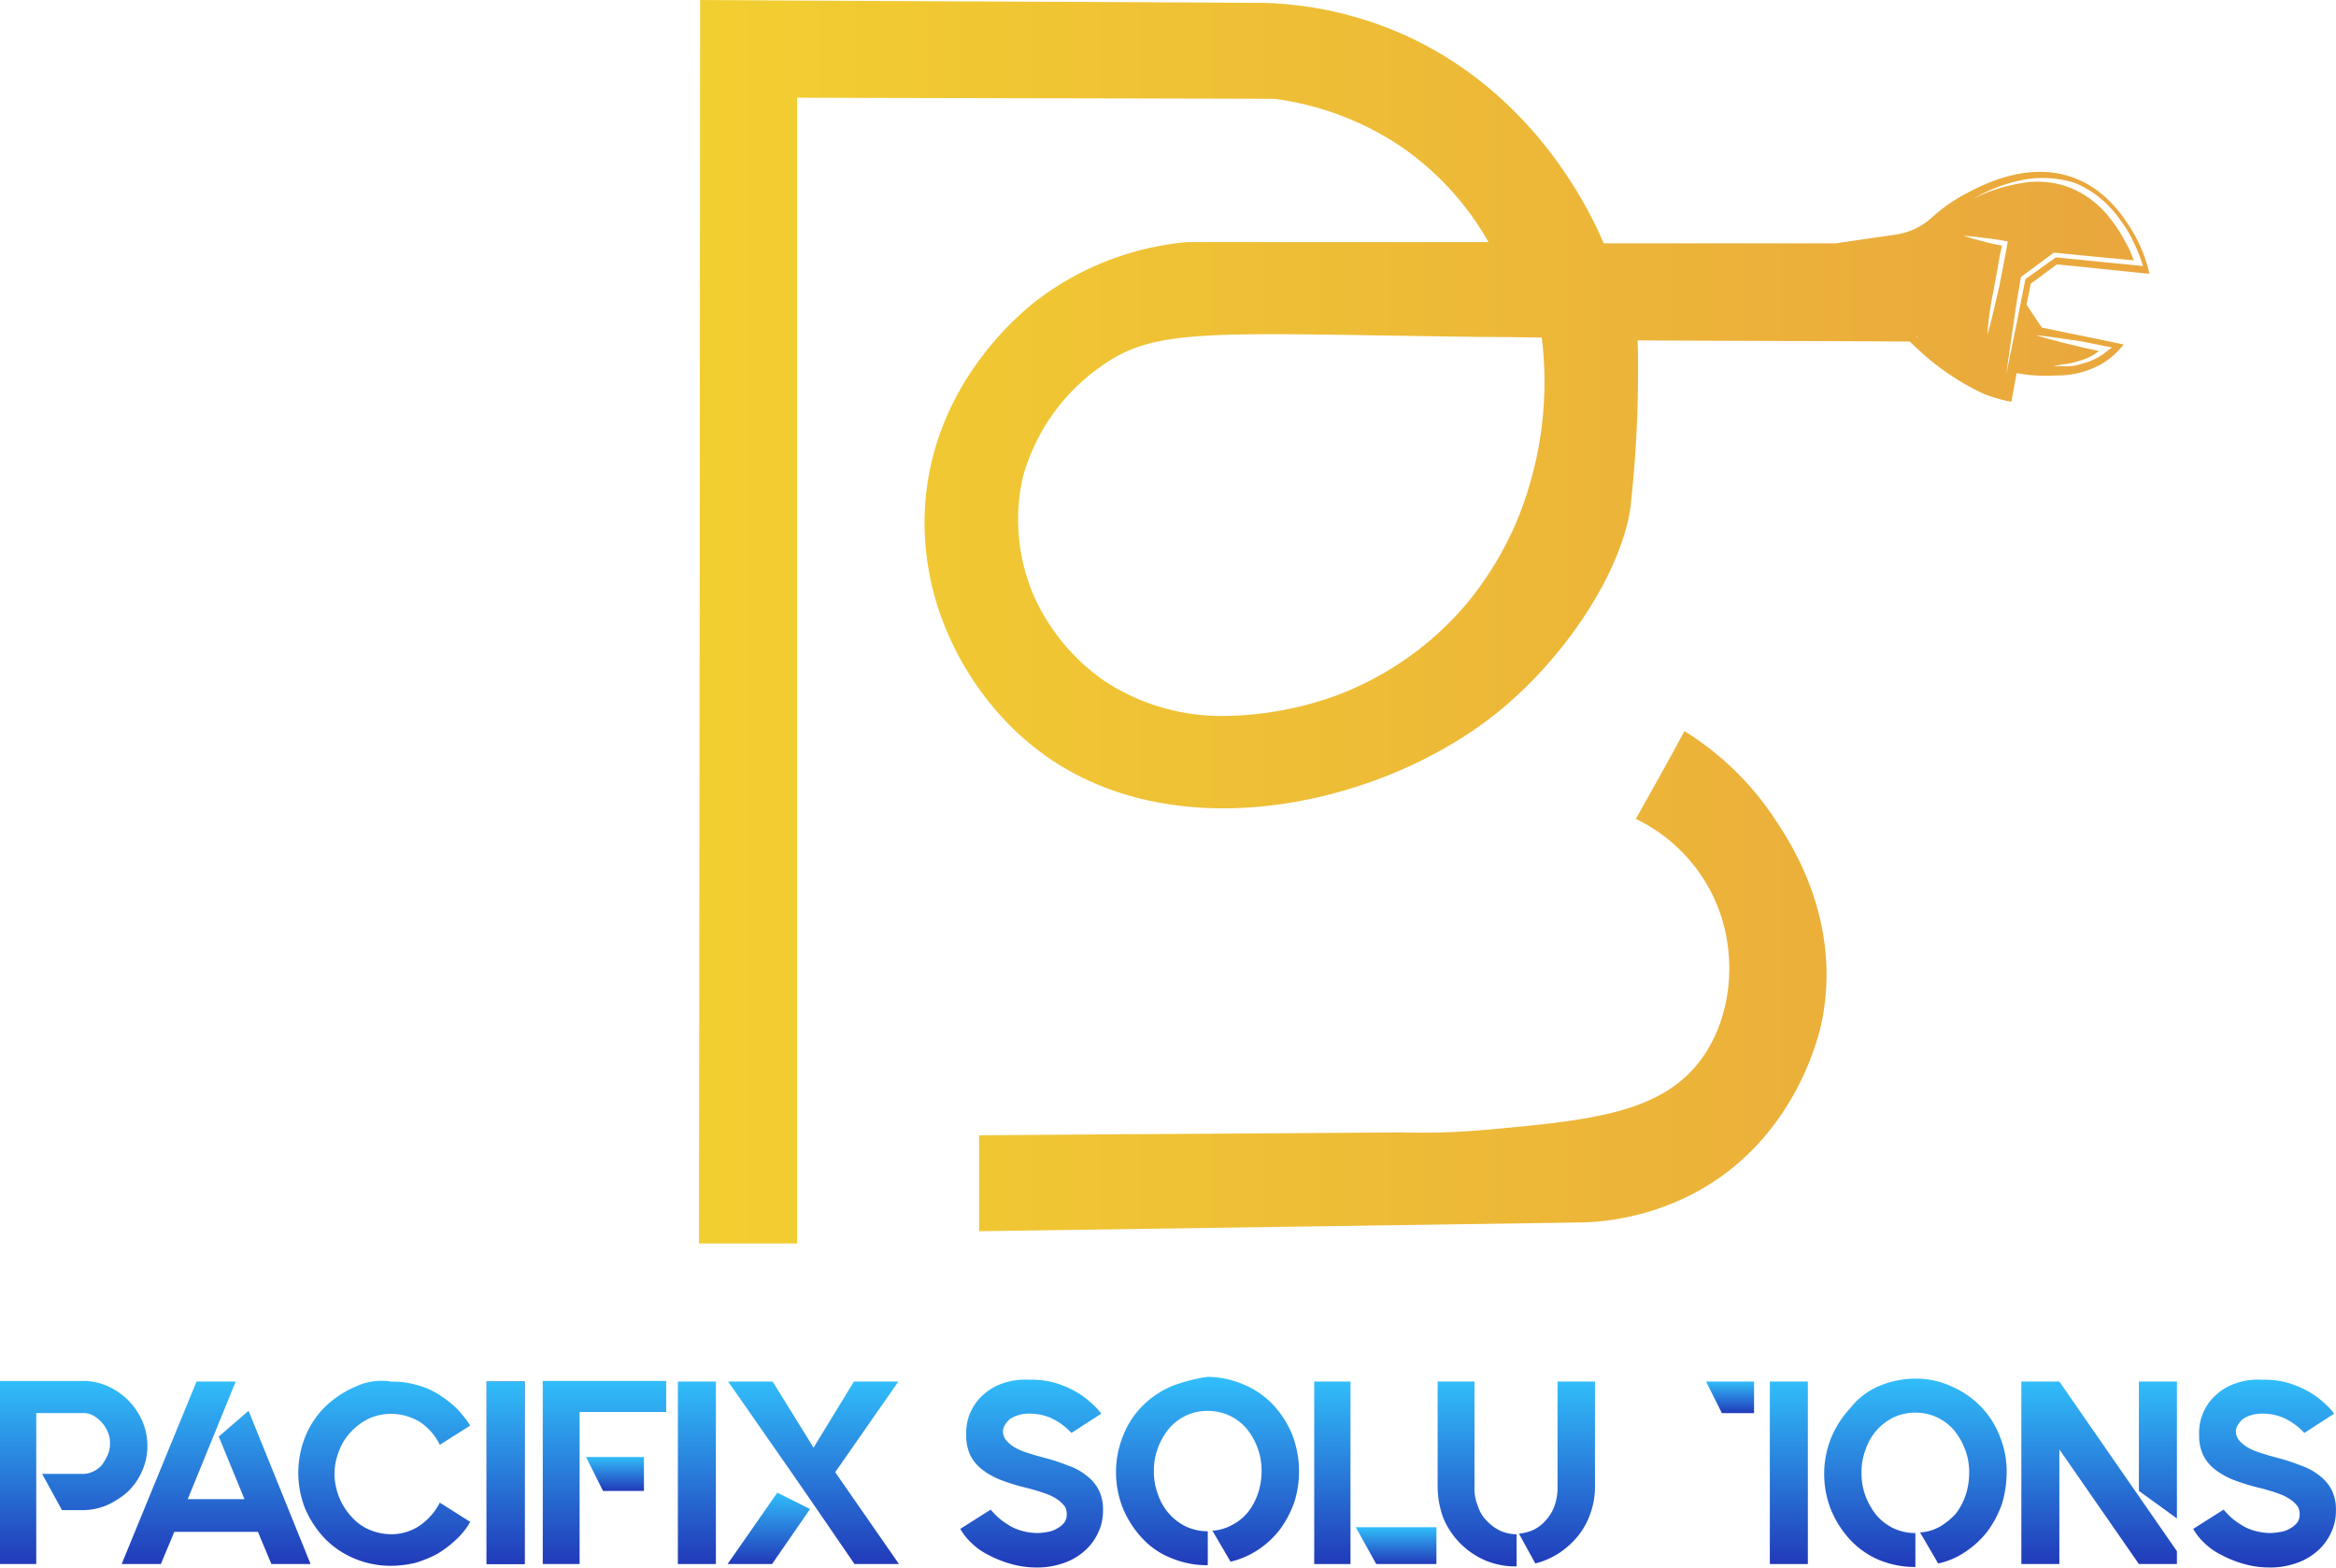 <?xml version="1.0" encoding="UTF-8"?> <svg xmlns="http://www.w3.org/2000/svg" xmlns:xlink="http://www.w3.org/1999/xlink" width="291" height="195.263" viewBox="0 0 291 195.263"><defs><linearGradient id="linear-gradient" y1="0.499" x2="1" y2="0.499" gradientUnits="objectBoundingBox"><stop offset="0" stop-color="#f2cf31"></stop><stop offset="1" stop-color="#e9a63d"></stop></linearGradient><linearGradient id="linear-gradient-2" x1="0.499" y1="1" x2="0.499" y2="0.002" gradientUnits="objectBoundingBox"><stop offset="0" stop-color="#213ab9"></stop><stop offset="0.999" stop-color="#31bdfa"></stop><stop offset="1" stop-color="#31bdfa"></stop></linearGradient><linearGradient id="linear-gradient-3" x1="0.5" y1="1" x2="0.5" y2="-0.001" xlink:href="#linear-gradient-2"></linearGradient><linearGradient id="linear-gradient-4" x1="0.501" y1="1.001" x2="0.501" y2="-0.007" xlink:href="#linear-gradient-2"></linearGradient><linearGradient id="linear-gradient-5" x1="950.397" y1="271.745" x2="950.551" y2="271.745" xlink:href="#linear-gradient-2"></linearGradient><linearGradient id="linear-gradient-6" x1="0.497" y1="1" x2="0.497" y2="-0.001" xlink:href="#linear-gradient-2"></linearGradient><linearGradient id="linear-gradient-7" x1="0.502" y1="0.992" x2="0.502" y2="-0.008" xlink:href="#linear-gradient-2"></linearGradient><linearGradient id="linear-gradient-8" x1="0.5" y1="1" x2="0.5" y2="0.001" xlink:href="#linear-gradient-2"></linearGradient><linearGradient id="linear-gradient-9" x1="0.503" y1="1" x2="0.503" y2="-0.001" xlink:href="#linear-gradient-2"></linearGradient><linearGradient id="linear-gradient-10" x1="0.5" y1="1" x2="0.5" y2="-0.001" xlink:href="#linear-gradient-2"></linearGradient><linearGradient id="linear-gradient-11" x1="0.502" y1="0.999" x2="0.502" y2="-0.003" xlink:href="#linear-gradient-2"></linearGradient><linearGradient id="linear-gradient-12" x1="0.5" y1="0.993" x2="0.5" y2="-0.004" xlink:href="#linear-gradient-2"></linearGradient><linearGradient id="linear-gradient-13" x1="0.499" y1="1.006" x2="0.499" y2="0.011" xlink:href="#linear-gradient-2"></linearGradient><linearGradient id="linear-gradient-14" x1="0.5" y1="0.998" x2="0.5" y2="0.007" xlink:href="#linear-gradient-2"></linearGradient><linearGradient id="linear-gradient-15" x1="0.496" y1="1" x2="0.496" y2="-0.001" xlink:href="#linear-gradient-2"></linearGradient><linearGradient id="linear-gradient-16" x1="0.499" y1="0.998" x2="0.499" y2="-0.001" xlink:href="#linear-gradient-2"></linearGradient><linearGradient id="linear-gradient-17" x1="0.502" y1="1.001" x2="0.502" y2="-0.007" xlink:href="#linear-gradient-2"></linearGradient><linearGradient id="linear-gradient-19" x1="0.504" y1="1" x2="0.504" y2="-0.001" xlink:href="#linear-gradient-2"></linearGradient><linearGradient id="linear-gradient-20" x1="0.496" y1="0.996" x2="0.496" y2="0.002" xlink:href="#linear-gradient-2"></linearGradient><linearGradient id="linear-gradient-21" x1="0.501" y1="1" x2="0.501" y2="-0.001" xlink:href="#linear-gradient-2"></linearGradient><linearGradient id="linear-gradient-22" x1="0.497" y1="0.993" x2="0.497" y2="-0.004" xlink:href="#linear-gradient-2"></linearGradient></defs><g id="Grupo_407" data-name="Grupo 407" transform="translate(-544 -1405)"><path id="Trazado_2397" data-name="Trazado 2397" d="M245.721,125.9c2.04-3.643,4.08-7.286,6.047-10.929a36.668,36.668,0,0,1,11.439,11.22c1.967,2.987,8.16,12.459,5.683,24.918-.291,1.384-3.06,14.28-15.373,21.129a31.947,31.947,0,0,1-14.426,3.934L163.9,177.269V165.32c17.486-.146,35.045-.219,52.532-.364a89.46,89.46,0,0,0,10.273-.291c12.9-1.166,22.076-1.967,27.1-8.743,4.007-5.392,4.736-13.625,1.6-20.255a20.657,20.657,0,0,0-9.69-9.763m34.9-60.109a4.164,4.164,0,0,1,.583.51l-.583-.583v.073m17.122,3.716h1.749a4.9,4.9,0,0,0,1.749-.291,7.834,7.834,0,0,0,3.206-1.6l.583-.437-.729-.146-2.186-.437c-.729-.146-1.457-.291-2.186-.364-1.457-.219-2.914-.437-4.372-.583,1.384.437,2.842.8,4.3,1.166.729.146,1.457.364,2.186.51.437.073.947.219,1.384.291-.219.146-.51.364-.729.51a6.918,6.918,0,0,1-1.53.656,11.258,11.258,0,0,1-1.676.437,14.591,14.591,0,0,0-1.749.291M179.71,108.854a26.5,26.5,0,0,0,14.863,4.226,42.322,42.322,0,0,0,13.843-2.55,39.344,39.344,0,0,0,16.1-11.293A41.359,41.359,0,0,0,231,88.526,45.239,45.239,0,0,0,233.99,65.94c-1.53,0-4.372-.073-7.869-.073-33.588-.437-40.145-1.239-46.994,3.643a24.93,24.93,0,0,0-9.763,13.77,23.948,23.948,0,0,0,1.53,15.228,25.561,25.561,0,0,0,8.816,10.346M289.8,62.734c-.146.947-.219,1.894-.291,2.842.291-.947.51-1.894.729-2.769l.656-2.842c.219-.947.364-1.894.583-2.842.146-.947.364-1.894.51-2.842l.073-.291-.291-.073c-.874-.146-1.749-.291-2.623-.364-.874-.146-1.749-.219-2.623-.291.874.291,1.676.51,2.55.729.729.219,1.53.364,2.259.51-.219.874-.364,1.676-.51,2.55-.146.947-.364,1.894-.51,2.842-.219.947-.364,1.894-.51,2.842m3.934-16.393a20.408,20.408,0,0,0-6.047,2.332,20.72,20.72,0,0,1,6.12-1.967,11.155,11.155,0,0,1,6.193.656,12.025,12.025,0,0,1,4.882,3.862,17.109,17.109,0,0,1,1.749,2.7,12.083,12.083,0,0,1,1.093,2.4l-4.663-.437-5.173-.51h-.146l-.073.073-3.934,2.914-.073.073v.073l-.51,2.987-.437,2.987c-.291,2.04-.583,4.007-.874,6.047.437-1.967.8-4.007,1.239-5.974l.583-2.987.583-2.914,3.789-2.7,5.1.51,5.173.51.583.073-.146-.51a27.6,27.6,0,0,0-1.311-3.06,16.482,16.482,0,0,0-1.821-2.769,12.622,12.622,0,0,0-5.173-4.007,13.241,13.241,0,0,0-6.7-.364M129,178.653q.109-77.377.146-154.753c23.461.146,46.921.219,70.382.364a45.938,45.938,0,0,1,16.9,3.789c16.32,7.14,23.388,21.712,25.282,26.156h28.925c2.477-.364,5.027-.729,7.5-1.093A8.443,8.443,0,0,0,282.587,51,20.721,20.721,0,0,1,287.25,47.8c2.113-1.093,7.8-3.934,13.406-1.6,4.08,1.676,6.193,5.319,6.995,6.63A17.822,17.822,0,0,1,309.691,58c-3.862-.364-7.65-.8-11.512-1.166-1.239.874-2.04,1.53-3.279,2.4-.146.874-.364,1.749-.51,2.623l1.894,2.842c3.424.729,6.776,1.384,10.2,2.113a10.111,10.111,0,0,1-2.7,2.4,11.324,11.324,0,0,1-5.829,1.457,19.69,19.69,0,0,1-4.809-.291c-.219,1.166-.437,2.4-.656,3.57a19.979,19.979,0,0,1-3.352-.947,31.282,31.282,0,0,1-8.525-5.829c-.291-.219-.51-.51-.8-.729-11.293-.073-22.586-.073-33.88-.146.073,1.894.073,4.59,0,7.869-.146,6.266-.729,11.366-.874,12.823-1.093,8.087-8.16,18.943-16.758,25.792-14.79,11.8-41.53,17.632-58.215,3.643-7.432-6.193-13.77-17.122-12.9-29.727,1.093-15.592,12.677-24.481,14.353-25.719a36.3,36.3,0,0,1,18.288-6.922H227.36A35.96,35.96,0,0,0,216.5,42.188a36.8,36.8,0,0,0-15.81-5.974c-19.818-.073-39.635-.073-59.453-.146V178.8H129" transform="translate(502.067 1381.1)" fill="url(#linear-gradient)"></path><g id="Grupo_406" data-name="Grupo 406" transform="translate(544 1576.511)"><path id="Trazado_2398" data-name="Trazado 2398" d="M9.5,260.073V282.8h4.517v-18.8h5.756a2.5,2.5,0,0,1,1.311.291,4.126,4.126,0,0,1,1.093.874,3.915,3.915,0,0,1,.729,1.166,2.957,2.957,0,0,1,.291,1.384,3.38,3.38,0,0,1-.291,1.53,6.92,6.92,0,0,1-.729,1.239,3.043,3.043,0,0,1-1.093.8,2.858,2.858,0,0,1-1.311.291H14.746l2.477,4.517h2.55a7.8,7.8,0,0,0,3.133-.656,10.308,10.308,0,0,0,2.55-1.676,7.939,7.939,0,0,0,1.749-2.55,7.545,7.545,0,0,0,.656-3.133,7.8,7.8,0,0,0-.656-3.133,8.435,8.435,0,0,0-4.3-4.3A7.546,7.546,0,0,0,19.773,260H9.5Z" transform="translate(-9.5 -259.49)" fill="url(#linear-gradient-2)"></path><path id="Trazado_2399" data-name="Trazado 2399" d="M39.626,260.1,30.3,282.832h4.882l1.676-4.007H47.276l1.676,4.007h4.882L46.11,263.743l-3.716,3.206,3.206,7.8H38.533L44.508,260.1Z" transform="translate(-15.145 -259.517)" fill="url(#linear-gradient-3)"></path><path id="Trazado_2400" data-name="Trazado 2400" d="M67.567,260.714a12.752,12.752,0,0,0-3.716,2.477,11.075,11.075,0,0,0-2.477,3.716,12.107,12.107,0,0,0,0,9.035,12.751,12.751,0,0,0,2.477,3.716,11.075,11.075,0,0,0,3.716,2.477,11.609,11.609,0,0,0,4.517.874,13.407,13.407,0,0,0,2.987-.364,14.884,14.884,0,0,0,2.7-1.093A13.919,13.919,0,0,0,80.1,279.8a9.187,9.187,0,0,0,1.821-2.259l-3.789-2.4a7.8,7.8,0,0,1-2.477,2.841,6.314,6.314,0,0,1-3.643,1.093,6.9,6.9,0,0,1-2.7-.583,6.086,6.086,0,0,1-2.186-1.6,7.927,7.927,0,0,1-2.113-5.319,7.7,7.7,0,0,1,.583-2.914,6.8,6.8,0,0,1,1.53-2.4,7.683,7.683,0,0,1,2.186-1.6,6.9,6.9,0,0,1,2.7-.583,7.039,7.039,0,0,1,3.643,1.02,7.178,7.178,0,0,1,2.477,2.842l3.789-2.4a13.733,13.733,0,0,0-1.821-2.259,13.916,13.916,0,0,0-2.331-1.749,9.535,9.535,0,0,0-2.7-1.093,10.18,10.18,0,0,0-2.987-.364,7.349,7.349,0,0,0-4.517.656" transform="translate(-23.342 -259.475)" fill="url(#linear-gradient-4)"></path><rect id="Rectángulo_218" data-name="Rectángulo 218" width="4.736" height="22.732" transform="translate(60.619 0.583)" fill="url(#linear-gradient-5)"></rect><path id="Trazado_2401" data-name="Trazado 2401" d="M92.7,260.1h4.736v22.732H92.7Z" transform="translate(-32.081 -259.517)" fill="url(#linear-gradient-6)"></path><g id="Grupo_398" data-name="Grupo 398" transform="translate(67.613 0.51)"><path id="Trazado_2402" data-name="Trazado 2402" d="M109.7,273l2.113,4.226h5.1V273Z" transform="translate(-104.308 -263.528)" fill="url(#linear-gradient-7)"></path><path id="Trazado_2403" data-name="Trazado 2403" d="M102.3,260v22.8h4.59V263.862h10.783V260Z" transform="translate(-102.3 -260)" fill="url(#linear-gradient-8)"></path></g><rect id="Rectángulo_219" data-name="Rectángulo 219" width="4.736" height="22.732" transform="translate(84.444 0.583)" fill="url(#linear-gradient-9)"></rect><g id="Grupo_399" data-name="Grupo 399" transform="translate(90.637 0.583)"><path id="Trazado_2404" data-name="Trazado 2404" d="M149.665,260.1l-5.027,8.233-5.1-8.233H134l7.869,11.293,2.769,4.007,5.1,7.432h5.537l-7.942-11.439L155.2,260.1Z" transform="translate(-133.927 -260.1)" fill="url(#linear-gradient-10)"></path><path id="Trazado_2405" data-name="Trazado 2405" d="M133.9,287.989h5.537l4.736-6.849-4.08-2.04Z" transform="translate(-133.9 -265.257)" fill="url(#linear-gradient-11)"></path></g><path id="Trazado_2406" data-name="Trazado 2406" d="M179.237,260.157a6.691,6.691,0,0,0-2.55,1.384,6.264,6.264,0,0,0-1.676,2.186,6.327,6.327,0,0,0-.583,2.914,5.7,5.7,0,0,0,.51,2.55,5.254,5.254,0,0,0,1.53,1.821,9.373,9.373,0,0,0,2.4,1.311,26.818,26.818,0,0,0,3.133.947,24.742,24.742,0,0,1,2.4.729,6,6,0,0,1,1.53.8,4.1,4.1,0,0,1,.8.8,1.94,1.94,0,0,1,.219.874,1.756,1.756,0,0,1-.291,1.093,2.916,2.916,0,0,1-.874.729,3.219,3.219,0,0,1-1.166.437,8.118,8.118,0,0,1-1.239.146,7.342,7.342,0,0,1-1.822-.219,6.585,6.585,0,0,1-1.53-.583,13.66,13.66,0,0,1-1.311-.874,9.922,9.922,0,0,1-1.239-1.239l-3.789,2.4a7.274,7.274,0,0,0,1.384,1.749,8.319,8.319,0,0,0,2.186,1.53,13.7,13.7,0,0,0,2.769,1.093,11.221,11.221,0,0,0,3.133.437,9.665,9.665,0,0,0,3.279-.51,7.642,7.642,0,0,0,2.623-1.457,6.728,6.728,0,0,0,1.749-2.259,6.264,6.264,0,0,0,.656-2.841v-.073a5.385,5.385,0,0,0-.51-2.477,5.254,5.254,0,0,0-1.53-1.821,7.506,7.506,0,0,0-2.259-1.239,25.97,25.97,0,0,0-2.841-.947c-.874-.219-1.6-.437-2.259-.656a7.222,7.222,0,0,1-1.676-.729,4.218,4.218,0,0,1-1.02-.874,1.789,1.789,0,0,1-.364-1.093,1.406,1.406,0,0,1,.219-.729,2.852,2.852,0,0,1,.583-.729,3.337,3.337,0,0,1,1.02-.51,4.092,4.092,0,0,1,1.457-.219,6.721,6.721,0,0,1,2.623.51,8.13,8.13,0,0,1,2.623,1.894l3.716-2.4a8.506,8.506,0,0,0-1.384-1.457,10.421,10.421,0,0,0-1.967-1.384,12.6,12.6,0,0,0-2.477-1.02,10.575,10.575,0,0,0-3.133-.364,8.619,8.619,0,0,0-3.06.364" transform="translate(-54.065 -259.429)" fill="url(#linear-gradient-12)"></path><path id="Trazado_2407" data-name="Trazado 2407" d="M207.222,260.466a11.527,11.527,0,0,0-3.643,2.477,10.91,10.91,0,0,0-2.4,3.716,12.107,12.107,0,0,0,0,9.035,12.527,12.527,0,0,0,2.4,3.716,9.815,9.815,0,0,0,3.643,2.477,11.61,11.61,0,0,0,4.517.874v-4.226a6.625,6.625,0,0,1-2.7-.583,6.839,6.839,0,0,1-3.5-4.007,7.669,7.669,0,0,1-.51-2.914,7.926,7.926,0,0,1,.51-2.914,8.648,8.648,0,0,1,1.384-2.4,6.5,6.5,0,0,1,2.113-1.6,6.371,6.371,0,0,1,2.7-.583,6.625,6.625,0,0,1,2.7.583,6.5,6.5,0,0,1,2.113,1.6,8.252,8.252,0,0,1,1.894,5.319A8.807,8.807,0,0,1,218,273.8a7.912,7.912,0,0,1-1.239,2.332,6.134,6.134,0,0,1-1.967,1.6,5.763,5.763,0,0,1-2.477.729l2.259,3.862a10.669,10.669,0,0,0,3.5-1.53,11.218,11.218,0,0,0,2.7-2.55,13.316,13.316,0,0,0,1.749-3.352,12.742,12.742,0,0,0-.291-8.452,12.527,12.527,0,0,0-2.4-3.716,10.762,10.762,0,0,0-3.643-2.477,11.653,11.653,0,0,0-4.517-.947,20.914,20.914,0,0,0-4.444,1.166" transform="translate(-61.284 -259.3)" fill="url(#linear-gradient-13)"></path><g id="Grupo_400" data-name="Grupo 400" transform="translate(163.715 0.583)"><path id="Trazado_2408" data-name="Trazado 2408" d="M241.3,285l2.55,4.59h7.5V285Z" transform="translate(-236.127 -266.858)" fill="url(#linear-gradient-14)"></path><rect id="Rectángulo_220" data-name="Rectángulo 220" width="4.517" height="22.732" transform="translate(0 0)" fill="url(#linear-gradient-15)"></rect></g><path id="Trazado_2409" data-name="Trazado 2409" d="M274.9,260.1v13.188a9.692,9.692,0,0,1-.583,3.279,9.312,9.312,0,0,1-1.53,2.769,10.749,10.749,0,0,1-2.331,2.113,10.066,10.066,0,0,1-2.987,1.311l-2.04-3.716a5.618,5.618,0,0,0,1.894-.51,4.987,4.987,0,0,0,1.53-1.239,5.26,5.26,0,0,0,1.02-1.749,6.77,6.77,0,0,0,.364-2.113v-.146h0V260.1Zm-19.6,0v13.188a11.359,11.359,0,0,0,.729,3.862,9.9,9.9,0,0,0,5.246,5.246,9.6,9.6,0,0,0,3.862.729v-4.007a4.888,4.888,0,0,1-2.04-.437,5.565,5.565,0,0,1-1.676-1.239,4.218,4.218,0,0,1-1.093-1.821,5.324,5.324,0,0,1-.437-2.186V260.1H255.3Z" transform="translate(-76.212 -259.517)" fill="url(#linear-gradient-16)"></path><g id="Grupo_401" data-name="Grupo 401" transform="translate(200.436 0.583)"><path id="Trazado_2410" data-name="Trazado 2410" d="M301.2,260.1l1.967,3.934h4.007V260.1Z" transform="translate(-289.105 -260.1)" fill="url(#linear-gradient-17)"></path><path id="Trazado_2411" data-name="Trazado 2411" d="M284.6,260.1v3.934h6.7v18.8h4.736V260.1Z" transform="translate(-284.6 -260.1)" fill="url(#linear-gradient-3)"></path></g><rect id="Rectángulo_221" data-name="Rectángulo 221" width="4.736" height="22.732" transform="translate(220.472 0.583)" fill="url(#linear-gradient-19)"></rect><path id="Trazado_2412" data-name="Trazado 2412" d="M328.176,260.547a11.652,11.652,0,0,1,4.517-.947,10.468,10.468,0,0,1,4.517.947,11.529,11.529,0,0,1,3.643,2.477,10.909,10.909,0,0,1,2.4,3.716,11.609,11.609,0,0,1,.874,4.517,13.882,13.882,0,0,1-.583,3.934,13.319,13.319,0,0,1-1.749,3.352,11.218,11.218,0,0,1-2.7,2.55,9.485,9.485,0,0,1-3.5,1.53l-2.259-3.862a5.761,5.761,0,0,0,2.477-.729,8.257,8.257,0,0,0,1.967-1.6,7.911,7.911,0,0,0,1.239-2.331,8.809,8.809,0,0,0,.437-2.769,7.926,7.926,0,0,0-.51-2.914,8.65,8.65,0,0,0-1.384-2.4,6.505,6.505,0,0,0-2.113-1.6,6.526,6.526,0,0,0-5.392,0,6.839,6.839,0,0,0-3.5,4.007,7.669,7.669,0,0,0-.51,2.914,7.926,7.926,0,0,0,.51,2.914,8.649,8.649,0,0,0,1.384,2.4,6.5,6.5,0,0,0,2.113,1.6,6.371,6.371,0,0,0,2.7.583v4.226a11.608,11.608,0,0,1-4.517-.874,10.455,10.455,0,0,1-3.57-2.477,12.526,12.526,0,0,1-2.4-3.716,12.107,12.107,0,0,1,0-9.035,12.527,12.527,0,0,1,2.4-3.716,9.058,9.058,0,0,1,3.5-2.7" transform="translate(-94.152 -259.381)" fill="url(#linear-gradient-20)"></path><path id="Trazado_2413" data-name="Trazado 2413" d="M374.481,260.1v17.049l-4.736-3.424V260.1Zm-19.381,0v22.732h4.736v-14.28l9.909,14.28h4.736v-1.6L359.836,260.1Z" transform="translate(-103.298 -259.517)" fill="url(#linear-gradient-21)"></path><path id="Trazado_2414" data-name="Trazado 2414" d="M390.037,260.157a6.691,6.691,0,0,0-2.55,1.384,6.263,6.263,0,0,0-1.676,2.186,6.326,6.326,0,0,0-.583,2.914,5.7,5.7,0,0,0,.51,2.55,5.254,5.254,0,0,0,1.53,1.821,9.371,9.371,0,0,0,2.4,1.311,26.824,26.824,0,0,0,3.133.947,24.743,24.743,0,0,1,2.4.729,6,6,0,0,1,1.53.8,4.1,4.1,0,0,1,.8.8,1.94,1.94,0,0,1,.219.874,1.756,1.756,0,0,1-.291,1.093,2.916,2.916,0,0,1-.874.729,3.22,3.22,0,0,1-1.166.437,8.118,8.118,0,0,1-1.239.146,7.341,7.341,0,0,1-1.821-.219,6.585,6.585,0,0,1-1.53-.583,13.657,13.657,0,0,1-1.312-.874,9.924,9.924,0,0,1-1.239-1.239l-3.789,2.4a7.274,7.274,0,0,0,1.384,1.749,8.318,8.318,0,0,0,2.186,1.53,13.7,13.7,0,0,0,2.769,1.093,11.222,11.222,0,0,0,3.133.437,9.665,9.665,0,0,0,3.279-.51,7.642,7.642,0,0,0,2.623-1.457,6.728,6.728,0,0,0,1.749-2.259,6.264,6.264,0,0,0,.656-2.841v-.073a5.385,5.385,0,0,0-.51-2.477,5.254,5.254,0,0,0-1.53-1.821,7.505,7.505,0,0,0-2.259-1.239,25.967,25.967,0,0,0-2.842-.947c-.874-.219-1.6-.437-2.259-.656a7.219,7.219,0,0,1-1.676-.729,4.215,4.215,0,0,1-1.02-.874,1.789,1.789,0,0,1-.364-1.093,1.405,1.405,0,0,1,.219-.729,2.853,2.853,0,0,1,.583-.729,3.337,3.337,0,0,1,1.02-.51,4.38,4.38,0,0,1,1.457-.219,6.477,6.477,0,0,1,2.623.51,8.13,8.13,0,0,1,2.623,1.894l3.716-2.4a8.506,8.506,0,0,0-1.384-1.457,10.42,10.42,0,0,0-1.967-1.384,12.6,12.6,0,0,0-2.477-1.02,10.575,10.575,0,0,0-3.133-.364,8.421,8.421,0,0,0-3.06.364" transform="translate(-111.278 -259.429)" fill="url(#linear-gradient-22)"></path></g></g></svg> 
